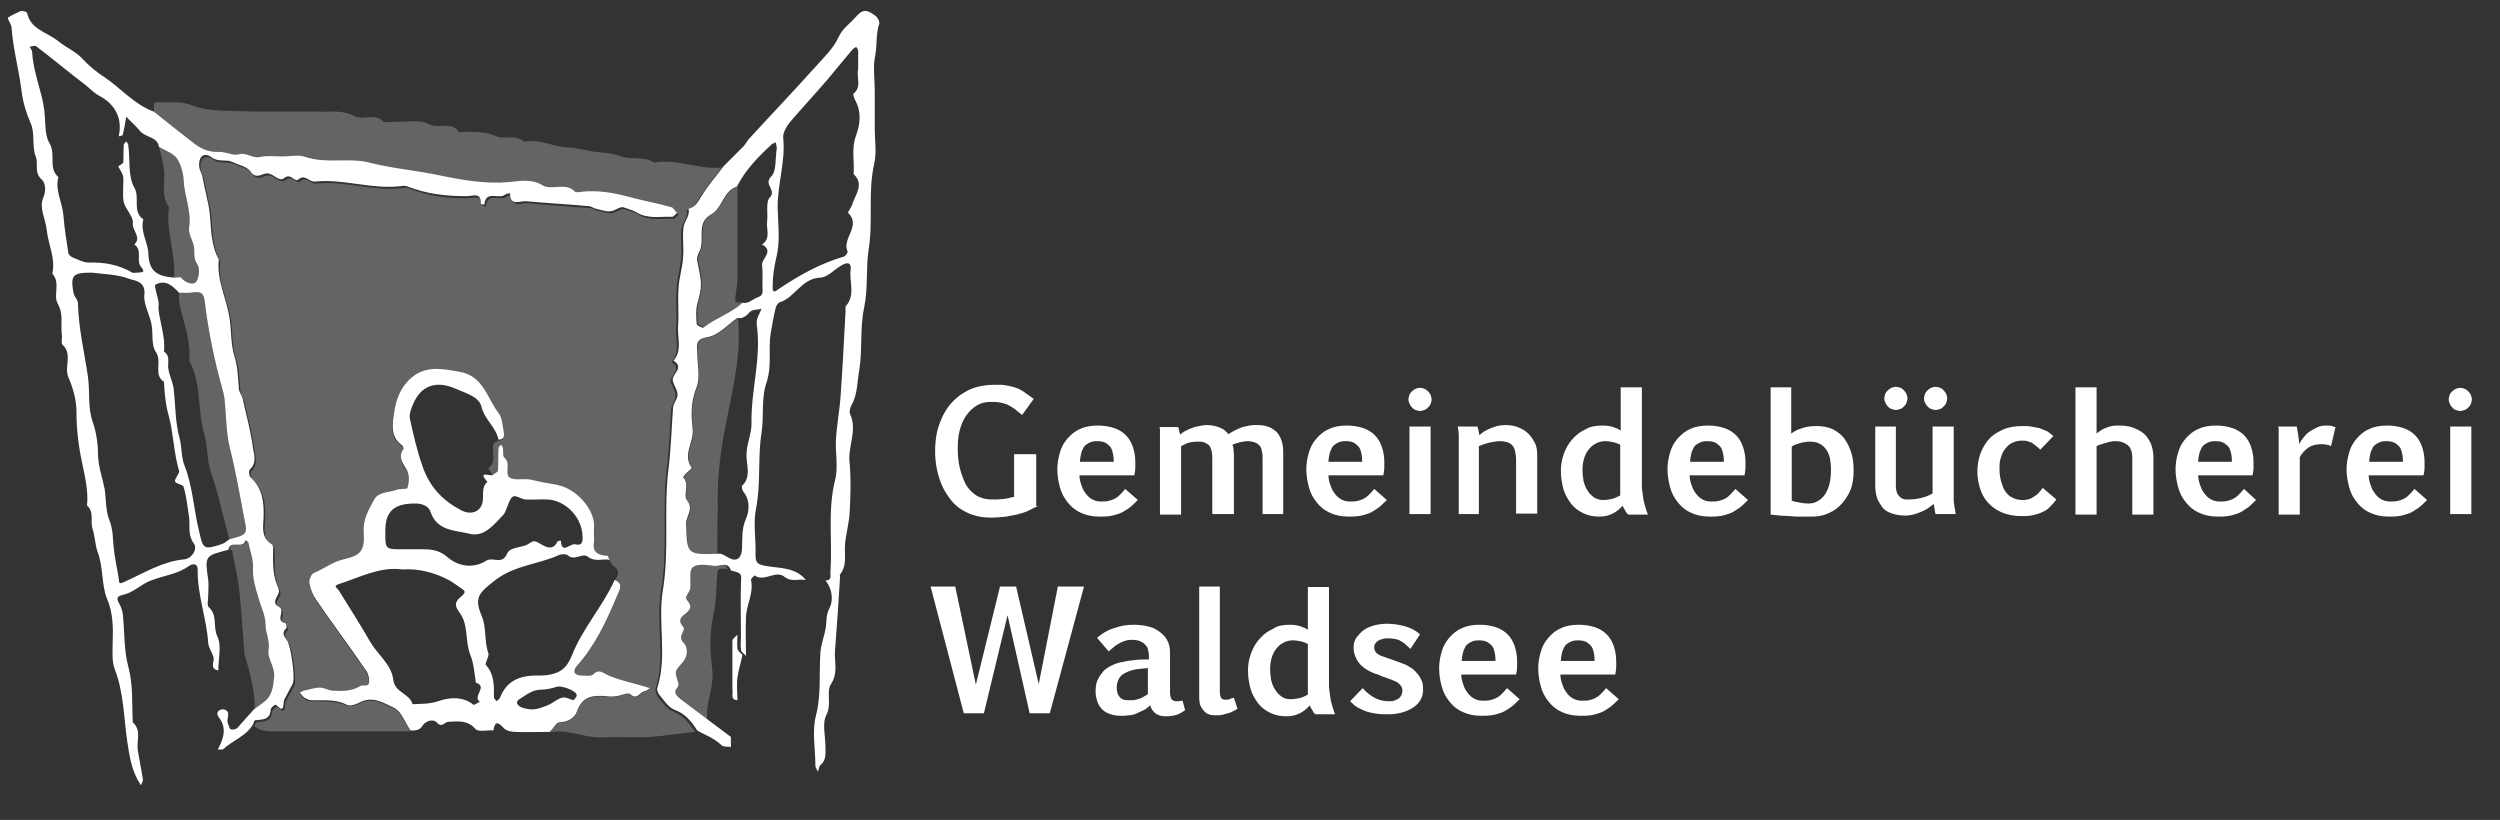 <?xml version="1.0" encoding="UTF-8"?>
<svg width="497px" height="163px" viewBox="0 0 497 163" xmlns="http://www.w3.org/2000/svg" xmlns:xlink="http://www.w3.org/1999/xlink" version="1.1">
 <rect x="0" y="0" width="497" height="163" fill="#333333" stroke="none"/>
 <!-- Generated by Pixelmator Pro 2.1.2 -->
 <path id="Pfad" d="M119.128 146.612 C115.786 146.56 112.675 144.85 109.3 145.6 109.9 144.9 110.6 143.7 111.2 143.7 113 143.8 114.3 142.701 114.7 141.501 115.8 138.501 117.901 138.301 120.501 138.501 121.201 138.601 121.801 138.601 122.501 138.501 123.501 138.401 124.8 137.7 125.3 138.1 126.8 139.4 127.3 137.601 128.2 137.501 128.6 137.401 128.9 137.099 129.2 136.899 128.8 136.799 128.299 136.601 127.899 136.501 125.499 135.801 123 135.4 120.8 134.3 119.6 133.7 119.099 133.2 117.899 134.2 117.399 134.6 116.301 134.399 115.501 134.399 115.101 134.399 114.4 134.199 114.3 133.899 114.2 133.599 114.4 132.9 114.6 132.6 118.3 128.5 120.6 123.501 122.7 118.501 123.2 117.301 124 116.199 122.2 115.399 122.9 114.399 123.399 113.401 121.899 112.501 121.599 112.301 121.4 111.799 121.2 111.399 121.1 111.099 121 110.6 120.8 110.6 119 110.6 117.7 110.1 118.1 107.8 118.3 106.8 118.1 105.8 118.1 104.8 118.3 101.5 114.8 97.201 110.8 96.501 109.1 96.201 107.4 95.901 105.7 95.501 104.3 95.101 102.499 95.7 101.399 95.1 100.199 94.4 101.8 92.3 100.3 91.1 99.9 90.8 100.101 89.9 100.001 89.3 99.901 89 99.7 88.801 99.6 88.501 99.4 88.701 99.1 89 99.1 89.2 99.1 90.7 99.101 92.2 99.001 93.7 99.001 94 98.401 94.201 98.001 94.501 97.701 94.001 97 93.1 97.1 93.1 98.8 91.7 97.7 89.9 98.1 88.3 98.2 88 98.7 87.8 99.1 87.6 100.5 87.6 100.2 86.5 100.1 85.8 99.9 84.6 99.8 83.2 99.1 82.3 96.8 79.3 96.1 74.9 91.3 74.1 87.3 73.5 83.8 72.799 80.7 76.399 79.3 78.099 78.699 80.099 78.399 81.899 77.999 84.099 77.299 86.9 79.899 88.7 80.099 88.9 80.3 89.401 80.2 89.501 78.9 91.301 80.301 92.399 81.001 93.899 81.401 94.799 81.201 96.1 81.001 97.2 80.901 97.5 79.5 97.3 78.8 97.6 77.3 98.1 75.299 98.101 74.399 99.501 73.199 101.501 72.1 103.5 72.3 106.1 72.5 109.7 71.9 110.699 68.3 111.399 66.1 111.899 64.399 113.3 62.399 114.1 61.899 114.3 61.401 115.5 61.501 116.1 61.701 117.3 62.199 118.501 62.899 119.501 66.099 124.201 69.5 128.799 72.7 133.399 73.1 133.999 73.299 134.9 73.399 135.6 73.499 137 72.2 136.2 71.6 136.6 69.8 137.8 67.901 137.601 66.001 137.501 65.201 137.501 64.4 136.899 63.6 136.899 62.5 136.899 61.399 137.301 60.399 137.501 60.099 137.601 59.8 137.799 59.6 137.899 59.9 138.299 60.101 138.699 60.501 138.899 60.901 139.199 61.3 139.399 61.8 139.399 64.2 139.499 66.599 139.2 68.899 140.3 69.599 140.6 70.8 140.2 71.6 139.8 74.1 138.5 76.4 139.999 78.3 140.899 79.8 141.599 80.5 143.799 81.6 145.399 72.8 145.399 64 145.399 55.2 145.399 53.6 145.399 52 145.499 50.6 144.399 50.7 144.099 50.801 143.6 51.001 143.6 52.401 143.4 53.9 143.601 54.1 141.501 54.1 141.101 55 140.401 55.1 140.501 55.8 140.901 56.6 142.3 56.7 140.1 56.7 139.4 57.3 138.701 57.6 138.001 57.9 137.301 58.5 136.699 58.6 135.899 58.9 134.399 58.099 128.8 57.399 127.8 56.799 126.9 56.2 126.3 57.2 125.3 57.3 125.2 57.101 124.3 57.001 124.3 54.901 123.8 57.1 121.8 55.8 121.1 53.8 120 56.2 118.701 55.7 117.501 55.2 116.401 54.8 115.099 54.7 113.899 54.5 112.399 54.7 110.899 54.6 109.399 54.6 109.099 54.5 108.7 54.3 108.6 52.2 107.3 52.6 105.2 52.7 103.3 52.9 100.3 52.5 97.5 50.1 95.3 49.8 95 49.701 93.9 50.001 93.7 51.301 92.4 50.8 90.801 50.6 89.501 50.2 86.301 49.3 83.099 48.6 79.899 48.4 79.199 47.8 78.5 47.8 77.8 47.6 75.6 47.599 73.4 46.899 71.2 46.199 69 46.201 66.5 46.001 64.1 45.501 60 43.2 56.201 43.8 52.001 42.2 49.201 42.301 45.9 42.001 42.8 41.701 40.4 41 38.2 40.6 35.8 40.5 35.1 39.899 34.4 39.899 33.6 39.599 31.6 40.799 30.6 42.399 31.7 43.799 32.7 45.301 32 46.501 32.6 47.801 33.2 49.4 33.501 50.1 34.501 51.4 36.301 52.6 34.599 53.7 34.899 54.8 35.199 55.9 36.6 56.8 35.8 58.1 34.7 58.9 36.7 59.6 36.1 61 34.9 61.699 36.701 62.899 36.501 68.599 35.901 74.201 38.099 80.001 37.399 80.501 37.299 80.999 37.301 81.399 37.501 85.199 39.001 89.1 39.499 93.1 39.399 94.2 39.399 95.999 38.599 95.899 40.899 95.899 40.899 96.3 41 96.6 41.1 96.8 38.1 99.5 40.1 100.7 39.1 101 38.9 101.4 38.9 101.7 38.8 101.7 41.5 103.699 40.299 104.899 40.399 109.099 40.799 113.301 41.099 117.501 41.399 117.901 41.399 118.4 41.799 118.8 41.899 119.7 42.099 120.7 42.399 121.6 42.399 122.5 42.299 123.5 41.3 124.2 41.6 125.1 41.9 126.1 42.2 126.8 42.6 129.1 44 131.599 43.401 133.899 43.501 134.199 43.501 134.499 43 134.899 42.7 134.499 42.3 134.2 41.7 133.8 41.6 130.9 40.9 128 40.301 125.2 39.501 122.2 38.701 119.2 38.201 116.1 38.501 115.6 38.501 114.9 38.701 114.6 38.501 112.7 36.501 110.1 38.4 108.1 37.2 105.9 35.9 103.599 36.4 101.399 36.6 96.799 37 92.199 36.2 87.899 35.3 83.199 34.3 78.3 33.8 73.6 32.7 69.6 31.7 65.201 33 61.001 31.6 59.701 31.1 58.001 31.501 56.501 31.501 55.001 31.501 53.401 31.2 52.001 31.6 50.401 32 49.3 30.6 47.7 31.1 46.5 31.4 45.1 30.5 43.8 30.6 41.7 30.7 40.1 29.9 38.6 28.7 35.6 26.3 33.1 24.2 30.6 22.2 30.7 21.5 30.199 20.2 31.399 20.3 33.599 20.5 35.7 19.999 38.1 20.899 40.9 22.099 44.401 22 47.501 22.1 53.101 22.3 58.799 22.1 64.399 22.2 66.499 22.2 68.501 22 70.501 23.1 72.101 24 74.4 22.4 76.1 24.1 76.5 24.5 77.701 24.2 78.501 24.2 80.801 24.3 83.4 23.7 85.3 24.7 87.3 25.7 89.7 24 91.2 26.2 91.4 26.4 92.2 26.2 92.6 26.2 94.7 26.2 96.7 26.2 98.7 27.1 100.3 27.8 102.6 26.6 104.2 28.2 107.2 27.5 109.9 29.2 112.8 29.3 114.7 29.3 116.499 30 118.399 30.2 120.099 30.4 121.801 30.4 123.501 31.1 125.501 31.8 128.001 31 130.001 32.3 134.601 31.5 139.001 33.8 143.501 33.3 142.001 35.3 140.301 37.299 139.001 39.399 138.301 40.499 137.801 41.5 136.501 41.8 136.901 43.2 135.701 44.199 135.501 45.399 135.201 47.399 135.599 49.399 135.399 51.399 135.199 53.399 134.601 55.401 134.501 57.501 134.301 60.001 134.599 62.501 134.399 65.001 134.199 67.301 135.301 69.901 133.501 72.001 135.901 73.401 132.799 74.8 133.399 76.2 133.799 77 134.3 77.9 134.3 78.8 134.3 79.7 133.499 80.499 133.399 81.399 133.199 85.399 133.001 89.401 132.501 93.501 131.601 101.401 132.799 109.501 131.399 117.501 130.299 123.901 132.4 130.601 130.3 137.001 130.2 137.501 130.599 138.2 130.899 138.7 131.799 139.7 132.6 140.999 133.7 141.399 135.9 142.199 137 143.801 138.2 145.501 135.2 145.801 132.2 146.301 129.2 146.501 126.1 146.701 122.9 146.4 119.8 146.6 119.575 146.613 119.351 146.616 119.128 146.612 Z M140.6 143.2 C138.6 141.7 136.6 140.2 134.6 138.7 133.9 138.1 133.001 137.4 134.001 136.3 134.201 136.1 134.2 135.6 134.1 135.3 133.4 133.2 133.301 133.101 134.901 131.501 136.101 130.201 136.1 128.401 135.2 127.501 133.8 126.101 135.8 125.1 135.1 124.3 133.6 122.5 135.4 122 136.1 121.2 137.1 120.1 136.1 119.6 135.7 118.7 135.5 118.3 136.401 117.4 136.501 116.7 136.701 115.3 136.201 113.201 137.001 112.501 137.801 111.701 139.8 112.1 141.3 112.2 142.4 112.3 144 111.2 144.6 113.1 143.9 113.2 142.7 112.599 142.6 113.899 142.4 116.899 142.4 119.899 141.7 122.899 141 126.199 141.2 129.8 141.6 133.2 142 136.7 140.2 139.8 140.6 143.2 Z M50.6 141.2 C50.8 137.7 49.801 134.301 48.901 131.001 48.801 130.701 48.7 130.4 48.6 130.1 48.3 125.9 48 121.7 47.6 117.6 47.3 114.8 46.6 112 46.1 109.3 46.1 109.3 45.8 109.3 45.6 109.3 45.9 107.2 48.601 109.299 49.001 107.399 49.201 107.599 49.5 107.699 49.6 107.899 50 109.599 50.601 111.299 50.501 112.899 50.401 115.099 51 116.999 51.6 118.899 52.1 120.699 53.001 122.4 53.001 124.2 53.001 125.9 53.9 127.4 53.6 129.1 53.3 131 54.9 132.6 54.7 134.6 54.5 136.7 54.201 138.4 52.501 139.7 51.801 140.2 51.2 140.7 50.6 141.2 Z M140.594 110.251 C136.544 110.284 136.676 109.55 136.501 104.3 136.501 102.7 138.1 101.4 136.7 99.6 135.8 98.5 137.301 96.401 135.901 95.001 135.901 95.001 136.301 94.5 136.501 94.2 136.901 93.8 137.6 93.1 137.6 93.1 135.7 90.5 138.1 87.999 137.8 85.399 137.5 82.799 137.401 80.1 138.501 77.3 139.401 75.1 138.7 72.399 138.7 69.899 138.7 68.399 138.5 67.4 140.8 67.1 142.9 66.8 144.7 64.6 146.7 63.3 147.4 70.1 145.801 76.8 144.501 83.3 143.301 89.2 142.5 94.899 142.7 100.899 142.6 103.899 142.6 107 142.6 110.2 141.838 110.225 141.173 110.246 140.594 110.251 Z M45.6 107.2 C44.3 102.8 43.501 98.2 41.901 93.8 41.101 91.4 41.301 88.499 40.501 85.899 39.201 81.199 40.1 76.1 37.6 71.7 37.9 68.9 37.201 66.3 36.501 63.7 36.001 61.8 35.4 60.1 35.6 58.1 36.6 58.1 37.6 58.2 38.6 58.1 39.9 58 40.5 58.199 40.7 59.899 41.4 65.799 42.6 71.6 44.2 77.3 44.4 77.9 44.5 78.5 44.6 79.1 45 82.4 44.9 85.9 45.7 89.1 46.9 93.8 47.7 98.5 48.6 103.3 49.1 106.2 49.1 106.3 45.6 107.2 Z M139.991 65.013 C139.648 64.983 138.788 64.563 138.7 64.3 138.6 63 138.5 61.699 138.8 60.399 139.7 56.599 139.8 56.6 138.8 51.7 138.7 51.2 139 50.501 139.2 50.001 140.4 47.701 138.4 44.401 141.6 42.501 143.7 41.401 143.8 38.1 146.6 37.2 L146.6 55.399 C146.6 56.599 146.3 57.9 146.2 59.1 L146.2 60.1 147.7 60.1 C145.5 62.2 142.5 63.101 140.1 65.001 140.088 65.007 140.073 65.011 140.053 65.013 140.036 65.014 140.014 65.015 139.991 65.013 Z M38.218 56.304 C38.169 56.305 38.119 56.305 38.069 56.302 37.399 56.264 36.563 55.888 36.001 55.2 35.801 55 35 55.2 34.6 55.2 35 50.5 32.9 46 33.6 41.2 31.9 38.9 32.9 36.2 32.6 33.7 32.4 32.2 32 30.7 31.6 29.2 32.8 29.9 34.4 30.299 35.1 31.399 36 32.599 36.501 34.2 36.501 35.7 36.601 38.9 38.2 41.9 37.6 45.2 37.4 46.3 38.201 47.6 38.501 48.8 38.801 50 38.2 51.201 39.2 52.501 39.8 53.301 39.601 55.201 39.001 56.001 38.837 56.198 38.555 56.297 38.218 56.304 Z" fill="#646464" fill-opacity="1" stroke="none"/>
 <path id="Pfad-1" d="M28.001 156.1 C27.801 155.8 27.599 155.4 27.399 155.1 26.099 152.7 25.7 150.101 25.3 147.401 24.6 142.601 24.6 137.6 22.8 133 22.2 131.4 22.399 129.4 22.399 127.7 22.499 124.8 22.5 121.9 21.3 119.1 20.1 116.1 20.599 112.8 19.399 109.7 18.899 108.3 18.899 106.7 18.399 105.1 17.899 103.7 18.8 101.8 17.3 100.5 17.6 97.6 16.9 94.801 16.3 91.901 15.6 88.601 15.2 85.299 15.2 81.799 15.2 79.499 14.501 77.1 13.601 75 12.701 72.9 14.499 70.4 12.399 68.5 12.099 68.2 12.4 67.2 12.3 66.6 12 64.6 12.701 62.601 11.501 60.401 10.501 58.801 12.099 56.201 10.399 54.401 11.099 51.401 9.6 48.699 9.3 45.799 9.1 43.599 7.701 41.299 8.601 39.299 9.301 37.699 8.9 36.2 8.3 35.7 6.7 34.3 7.701 32.6 7.101 31.1 6.301 29.1 7.001 26.5 6.101 24.5 5.201 22.4 4.6 20.5 4.3 18.2 3.8 14 2.6 9.8 2.3 5.5 2.3 4.8 1.401 3.8 1.601 3.5 2.301 3 3.301 2.6 4.101 2.2 4.401 2.1 5.299 2.3 5.399 2.6 6.099 5.9 9.401 6.4 11.601 8.2 13.201 9.5 15.201 10.299 16.501 11.799 17.801 13.199 19.3 14.399 20.7 15.299 24 17.499 26.701 20.8 30.601 22.2 33.101 24.2 35.7 26.299 38.3 28.299 39.8 29.499 41.401 30.3 43.501 30.2 44.801 30.1 46.299 31 47.399 30.7 48.999 30.2 50.2 31.6 51.7 31.2 53.1 30.9 54.7 31.1 56.2 31.1 57.7 31.1 59.3 30.7 60.7 31.2 64.9 32.6 69.3 31.299 73.3 32.299 78 33.499 82.901 33.901 87.601 34.901 91.901 35.801 96.501 36.6 101.101 36.2 103.301 36 105.6 35.499 107.8 36.799 109.7 37.999 112.4 36.1 114.3 38.1 114.5 38.3 115.3 38.2 115.8 38.1 118.9 37.8 121.899 38.3 124.899 39.1 127.799 39.9 130.701 40.4 133.501 41.2 133.901 41.3 134.201 41.999 134.601 42.299 134.301 42.599 133.901 43.1 133.601 43.1 131.201 43 128.801 43.6 126.501 42.2 125.801 41.8 124.799 41.5 123.899 41.2 123.199 41 122.2 42 121.3 42 120.4 42.1 119.401 41.7 118.501 41.5 118.101 41.4 117.6 41.1 117.2 41 113 40.6 108.801 40.4 104.601 40 103.401 39.9 101.399 41.101 101.399 38.401 100.999 38.501 100.599 38.5 100.399 38.7 99.199 39.7 96.5 37.7 96.3 40.7 96.1 40.6 95.601 40.6 95.601 40.5 95.701 38.1 93.9 39 92.8 39 88.8 39 84.901 38.6 81.101 37.1 80.701 36.9 80.1 36.9 79.7 37 73.9 37.7 68.301 35.5 62.601 36.1 61.401 36.2 60.6 34.5 59.3 35.7 58.6 36.3 57.801 34.301 56.501 35.401 55.601 36.201 54.499 34.7 53.399 34.5 52.299 34.2 51.1 35.9 49.8 34.1 49.1 33.1 47.4 32.8 46.2 32.2 44.9 31.6 43.501 32.299 42.101 31.299 40.501 30.099 39.401 31.2 39.601 33.2 39.701 33.9 40.2 34.601 40.3 35.401 40.7 37.701 41.4 40.001 41.7 42.401 42 45.501 41.901 48.7 43.501 51.6 43.001 55.8 45.2 59.6 45.7 63.7 46 66 45.901 68.599 46.601 70.799 47.301 72.999 47.301 75.201 47.501 77.401 47.601 78.101 48.2 78.8 48.3 79.5 49 82.7 49.9 85.9 50.3 89.1 50.5 90.4 51.1 91.999 49.7 93.299 49.4 93.599 49.5 94.601 49.8 94.901 52.2 97.101 52.499 99.801 52.399 102.901 52.299 104.801 51.901 106.9 54.001 108.2 54.201 108.3 54.3 108.7 54.3 109 54.3 110.5 54.199 112 54.399 113.5 54.499 114.7 54.899 115.9 55.399 117.1 55.899 118.3 53.501 119.6 55.501 120.7 56.801 121.4 54.6 123.401 56.7 123.901 56.9 123.901 57.099 124.801 56.899 124.901 55.899 125.901 56.501 126.501 57.101 127.401 57.801 128.401 58.6 134.1 58.3 135.5 58.2 136.2 57.6 136.9 57.3 137.6 57 138.3 56.399 139 56.399 139.7 56.299 141.9 55.5 140.5 54.8 140.1 54.7 140 53.8 140.7 53.8 141.1 53.7 143.2 52.1 143 50.7 143.2 50.5 143.2 50.5 143.7 50.3 144 48.9 146.4 46.2 147.2 44.3 149 44 149 43.6 149 43.3 149 44.4 146.9 45.201 144.8 43.501 142.6 43.001 142 43.1 141.1 44.3 141 46.2 141.3 44.9 142.799 45.3 143.799 45.5 144.199 45.599 144.9 45.899 145 46.199 145.1 46.9 145 47.2 144.7 48.3 143.5 49.299 142.3 50.399 141.1 50.999 140.6 51.7 140.2 52.3 139.7 54.1 138.4 54.301 136.7 54.501 134.6 54.701 132.5 53.099 131 53.399 129.1 53.699 127.4 52.8 125.9 52.8 124.2 52.8 122.4 51.899 120.701 51.399 118.901 50.799 116.901 50.2 115.001 50.3 112.901 50.4 111.201 49.699 109.501 49.399 107.901 49.399 107.701 49 107.501 48.8 107.401 48.4 109.301 45.699 107.199 45.399 109.299 40.699 110.499 40.699 110.499 41.399 115.299 41.499 116.299 41.399 117.299 41.399 118.299 41.399 119.099 41.101 120.4 41.501 120.7 43.301 122.3 42.3 124.6 43.2 126.5 44.1 128.3 43.399 130.999 43.399 133.299 41.499 132.899 42.799 131.4 42.399 130.5 42.099 129.6 41.499 128.801 41.399 127.901 41.099 123.001 39.2 118.2 39.3 113.2 39.3 112 38.301 112 37.601 112.5 35.401 114.1 32.7 114.399 30.3 115.299 28.4 115.899 26.901 117.5 25.001 118.1 23.601 118.5 22.8 118.5 23.8 120.2 24.1 120.7 24.299 121.4 24.399 122 24.799 125.5 24.601 129.2 25.501 132.5 26.501 136.2 26.199 139.9 26.399 143.6 28.199 145.2 27.099 147.3 27.399 149.2 27.699 151.1 28.099 152.899 28.399 154.799 28.499 155.199 28.201 155.7 28.001 156.1 Z M162.601 153.401 C162.401 153.001 162.101 152.6 162.101 152.2 162.101 148.9 161.4 145.399 162.2 142.299 163.3 138.099 162.801 133.9 163.101 129.7 163.201 128.2 163.801 126.7 164.101 125.1 164.401 123.7 164.099 122.401 164.899 120.901 165.699 119.401 165.501 117.101 164.101 115.401 165.501 115.401 165.001 114.3 165.101 113.6 165.501 107.6 164.501 101.5 166.001 95.5 166.701 92.8 166 89.9 166.2 87 166.4 84.3 166.901 81.601 167.101 78.901 167.501 73.201 167.801 67.499 168.101 61.799 168.101 61.499 168 60.999 168.2 60.799 170.1 58.599 168.801 56 169.101 53.7 169.301 52.3 168.599 52 167.399 52.7 165.899 53.5 164.501 55.2 163.001 55.2 159.301 55.4 158.001 59.2 155.001 60.1 154.701 60.2 154.3 60.8 154.2 61.2 153.8 62.9 153.5 64.599 153.2 66.299 152.7 69.499 153.499 72.6 152.399 76 151.299 79.1 151.899 82.6 151.399 86 150.599 90.9 151.3 96 150.3 101.1 149.7 104 150.3 107.1 150.2 110.1 150.2 111.6 150.3 112.2 152.2 112.5 154.9 113 158.1 112.699 160.2 115.299 158.8 114.999 157.401 115.8 156.001 114.7 154.201 113.2 152.001 115.801 150.001 114.401 150.001 114.401 149.2 115.099 149.3 115.299 149.9 117.999 148.3 120.301 148.3 122.901 148.2 125.401 148.3 127.901 148.3 130.401 148 130.001 147.4 129.7 147.3 129.2 147.2 128.3 147.3 127.301 147.3 126.401 147.3 123.001 147.2 119.6 147.3 116.2 147.4 114 147.6 114.001 145.3 113.401 144.7 111.501 143.101 112.6 142.001 112.5 140.601 112.3 138.6 111.999 137.7 112.799 136.9 113.499 137.4 115.6 137.2 117 137.1 117.7 136.199 118.6 136.399 119 136.799 119.8 137.8 120.4 136.8 121.5 136.1 122.3 134.3 122.9 135.8 124.6 136.5 125.4 134.499 126.399 135.899 127.799 136.799 128.699 136.801 130.499 135.601 131.799 134.101 133.399 134.1 133.5 134.8 135.6 134.9 135.9 134.9 136.4 134.7 136.6 133.7 137.7 134.6 138.4 135.3 139 L141.3 143.5 C142.6 144.5 144 145.5 145.3 146.5 L145.3 148.5 C144.7 148.4 143.801 148.5 143.501 148.2 141.701 146.5 140.001 146.1 138.601 145.2 137.501 143.5 136.301 141.9 134.101 141.1 133.001 140.7 132.1 139.401 131.3 138.401 130.9 138.001 130.5 137.2 130.7 136.7 132.7 130.3 130.7 123.6 131.8 117.2 133.1 109.2 131.899 101.1 132.899 93.2 133.399 89.2 133.5 85.2 133.8 81.1 133.8 80.2 134.7 79.4 134.7 78.5 134.7 77.6 134.1 76.801 133.8 75.901 133.2 74.501 136.299 73.2 133.899 71.7 135.699 69.6 134.6 67 134.8 64.7 135 62.2 134.699 59.7 134.899 57.2 134.999 55.2 135.7 53.2 135.8 51.1 136 49.1 135.599 47.1 135.899 45.1 136.099 43.9 137.199 42.9 136.899 41.5 138.199 41.2 138.699 40.2 139.399 39.1 140.699 36.9 142.399 35 143.899 33 145.199 31.7 146.599 30.3 147.899 29 148.299 28.5 148.601 27.9 149.001 27.5 153.301 22.8 157.701 18.201 162.001 13.401 163.701 11.501 165.7 9.601 166.7 7.401 167.5 5.601 169.001 4.701 170.101 3.401 171.501 1.801 172.301 1.8 174.101 3.2 174.501 3.5 174.9 4.3 174.8 4.7 174.1 6.7 174.401 8.9 174.001 11 173.501 13.2 173.899 15.6 173.899 18 L173.899 25.5 C173.899 27.8 174.3 30.3 173.8 32.5 172.5 38.2 173.6 44 172.7 49.5 172.1 53.4 172.6 57.3 171.8 61.1 170.9 65.3 171.5 69.6 170.8 73.7 170.4 75.9 170.5 78.4 169.3 80.5 169 81 168.801 81.899 169.001 82.299 170.501 85.599 168.499 88.7 168.899 92 169.199 95.3 169.099 98.7 168.899 102 168.799 104 168.201 106 168.001 108.1 167.801 110.1 168.501 112.3 167.001 114.2 166.901 114.3 167.001 114.5 167.001 114.7 166.701 119.6 166.401 124.399 166.001 129.299 165.801 131.499 166.7 133.7 165.2 136 164.2 137.6 165.4 139.9 164.3 142.1 163.4 143.8 164.101 146.3 164.101 148.5 164.101 149.8 164.301 151.1 163.101 152.1 162.801 152.4 162.801 152.901 162.601 153.401 Z M104.987 145.543 C104.125 145.546 103.262 145.538 102.399 145.5 101.699 145.5 100.7 145.299 100.2 144.799 99.1 143.599 98.401 143.2 98.101 145.2 96.901 145.1 95.101 145.601 94.501 144.901 92.901 143.101 91.001 143.4 89.101 143.5 88.401 143.5 87.9 144.8 86.8 143.6 86.2 142.9 84.599 143.201 83.899 144.401 83.499 145.101 82.601 145.3 81.601 145.2 80.501 143.6 79.8 141.4 78.3 140.7 76.4 139.8 74.101 138.3 71.601 139.6 70.801 140 69.599 140.5 68.899 140.1 66.599 138.9 64.2 139.3 61.8 139.2 61.4 139.2 60.901 138.9 60.501 138.7 60.101 138.4 59.901 138 59.601 137.7 59.901 137.6 60.099 137.399 60.399 137.299 61.499 137.099 62.501 136.7 63.601 136.7 64.401 136.7 65.201 137.199 66.001 137.299 67.901 137.399 69.801 137.501 71.601 136.401 72.201 136.001 73.399 136.801 73.399 135.401 73.399 134.701 73.2 133.8 72.7 133.2 69.5 128.5 66.099 123.999 62.899 119.299 62.199 118.299 61.701 117.101 61.501 115.901 61.401 115.301 61.899 114.101 62.399 113.901 64.399 113.101 66.1 111.7 68.3 111.2 71.8 110.4 72.5 109.501 72.3 105.901 72.1 103.301 73.299 101.299 74.399 99.299 75.199 97.799 77.3 97.901 78.8 97.401 79.5 97.101 81.001 97.3 81.001 97 81.301 96 81.401 94.6 81.001 93.7 80.401 92.3 78.9 91.099 80.2 89.299 80.3 89.199 80.099 88.6 79.899 88.5 77.399 86.7 78.099 83.9 78.399 81.7 78.699 79.9 79.3 77.9 80.7 76.2 83.8 72.5 87.4 73.201 91.3 73.901 96.1 74.701 96.801 79.1 99.101 82.1 99.801 83 99.901 84.4 100.101 85.6 100.201 86.3 100.501 87.401 99.101 87.401 98.601 84.901 96.3 83.399 95.7 80.799 95.2 78.799 92.399 78.1 90.399 77.2 86.599 75.6 83.601 76.701 82.101 80.401 81.701 81.301 81.301 82.399 81.501 83.299 82.201 86.499 82.901 89.6 84.001 92.7 85.401 96.8 88.001 99.501 91.601 101.401 93.801 102.601 95.901 101.599 96.001 99.299 96.101 97.999 95.799 96.699 96.899 95.799 94.799 93.399 97.501 94.801 98.001 94.401 98.301 94.101 98.901 93.9 99.001 93.6 99.101 92.1 99.001 90.6 99.101 89.1 99.101 88.9 99.401 88.601 99.601 88.401 99.801 88.701 100.001 88.9 100.001 89.2 100.101 89.8 99.9 90.7 100.3 91 101.7 92.2 100.199 94.3 101.399 95 102.599 95.6 104.3 95.001 105.7 95.401 107.4 95.801 109.1 96.101 110.8 96.401 114.8 97.201 118.301 101.5 118.101 104.7 118.001 105.7 118.201 106.7 118.101 107.7 117.701 109.9 119 110.4 120.8 110.5 120.9 110.5 121 110.999 121.2 111.299 119.8 110.999 118.399 111.8 116.899 110.7 115.799 109.8 114.199 111.601 112.899 110.401 112.499 110.101 111.501 110.101 111.001 110.401 106.901 112.201 102.301 112.399 98.501 115.299 95.301 117.799 94.2 118.699 95.7 122.299 96.8 124.799 96.201 127.401 97.101 129.901 97.301 130.501 96.301 131.9 96.601 132.2 98.301 134.1 98.2 136.3 98.2 138.6 98.2 138.9 98.5 139.101 98.7 139.401 98.9 139.201 99.299 139 99.399 138.7 100.899 134.9 103.901 134.199 107.501 134.299 108.801 134.299 110.401 133.999 111.501 133.299 112.501 132.699 113.2 131.499 113.7 130.299 115.8 124.899 119.8 120.599 122.2 115.299 124 116.099 123.2 117.201 122.7 118.401 120.6 123.401 118.301 128.4 114.601 132.5 114.301 132.8 114.1 133.499 114.3 133.799 114.4 134.099 115.101 134.299 115.501 134.299 116.301 134.299 117.399 134.5 117.899 134.1 118.999 133 119.6 133.6 120.8 134.2 123 135.2 125.499 135.701 127.899 136.401 128.299 136.501 128.8 136.699 129.2 136.799 128.9 136.999 128.6 137.301 128.2 137.401 127.2 137.501 126.7 139.3 125.3 138 124.8 137.6 123.501 138.301 122.501 138.401 121.801 138.501 121.201 138.501 120.501 138.401 118.001 138.201 115.8 138.301 114.7 141.401 114.3 142.601 113 143.6 111.2 143.6 110.6 143.6 110 144.8 109.3 145.5 107.862 145.5 106.425 145.538 104.987 145.543 Z M105.653 141.024 C105.755 141.027 105.857 141.027 105.958 141.024 106.073 141.02 106.187 141.013 106.3 141 107.2 140.9 108.099 140.5 108.899 140.2 109.899 139.8 110.7 139 111.7 138.7 112.4 138.5 113.201 139 114.001 139.2 114.101 139.2 114.401 138.7 114.601 138.5 114.601 138.3 114.701 138.1 114.601 138 114.201 137.2 111.7 136.3 110.8 136.5 109.8 136.8 108.701 137.1 107.601 137.1 105.901 137.1 104.699 138.101 103.399 138.901 102.199 139.601 103.001 140.3 103.601 140.6 104.213 140.83 104.941 141.001 105.653 141.024 Z M94.144 140.112 C94.387 140.138 95.024 139.688 95.399 139.5 93.799 138.5 97.101 136.5 94.601 135.7 94.301 133.8 94.201 131.9 93.501 130.2 92.401 127.4 93.2 124.1 91.3 121.7 90.1 120.1 90.7 119.4 91.8 118.5 92.3 118 92.699 117.6 91.899 117.1 90.999 116.5 90.1 115.799 89.2 115.299 86.3 113.799 83.299 113 79.899 113.2 75.499 112.6 71.499 114.8 67.399 116.1 66.199 116.5 66.9 116.799 67.3 117.299 69.4 120.699 71.601 124.1 73.601 127.6 75.101 130.2 77.8 132 78.2 135.2 78.5 137.7 81.501 137.9 82.001 140 83.701 139.9 85.301 140.001 87.101 139.401 89.101 138.701 91.901 138.3 94.101 140.1 94.113 140.106 94.127 140.11 94.144 140.112 Z M146.601 139.2 C145.101 139.1 145.801 138 145.601 137.2 145.601 133.9 145.601 130.701 145.601 127.401 145.601 127.001 146.201 126.6 146.601 126.2 146.601 127.1 146.501 128.1 146.601 129 146.701 129.4 147.201 129.8 147.601 130.2 147.301 131.7 146.801 133.2 146.601 134.7 146.401 136.2 146.601 137.7 146.601 139.2 Z M23.944 115.938 C24.122 115.938 24.412 115.825 24.899 115.6 28.699 113.9 32.301 111.6 36.601 111.2 38.101 111.1 39.401 109.1 38.501 108 37.301 106.3 37.801 104.601 37.601 102.901 37.301 100.901 37.101 98.799 36.501 96.799 36.401 96.299 34.9 96.2 34.8 95.7 34.7 95.1 35.701 94.2 35.601 93.6 34.501 89.9 34.501 86.1 33.501 82.5 32.901 80.3 32.701 78.101 32.601 75.901 30.401 74.501 32.301 71.9 31.001 70 30.001 68.6 30.501 66.301 30.101 64.401 29.701 62.401 28.5 60.4 28.7 58.6 29 56 26.899 55.8 25.899 55.5 23.299 54.5 20.5 54.5 18.3 54.2 14.4 54.2 14.001 54.7 14.601 58.2 14.701 58.9 15.501 59.599 15.501 60.299 15.601 65.299 16.801 70.1 17.501 75 17.901 78 17.401 81.1 18.501 84.1 19.201 86.1 19.501 88.5 19.501 90.7 19.601 93 20.4 95.1 20.8 97.2 21.1 99.2 21 101.499 21.7 103.299 22.5 105.199 22.401 107.001 22.601 108.901 22.801 110.901 23.301 113 23.601 115 23.663 115.625 23.647 115.938 23.944 115.938 Z M93.399 112.463 C94.486 112.453 95.585 112.15 96.601 111.5 98.001 110.6 99.8 112.4 100.8 110.1 101.4 108.6 103.801 109 105.101 108.1 106.101 107.4 106.399 107.5 107.399 108.1 108.399 108.7 109.9 109.6 110.8 107.7 110.9 107.5 111.201 107.5 111.501 107.5 111.701 110.3 113.3 108 114.3 108.2 115.8 108.6 115.9 107.6 115.8 106.5 115.7 102.9 112.499 99.499 108.899 99.299 107.399 99.199 105.899 99.399 104.399 99.299 103.599 99.199 102.501 98.4 102.001 98.7 101.301 99.1 101.1 100.3 100.7 101.1 100.5 101.5 100.401 101.999 100.101 102.299 98.201 104.299 96.2 106.9 93.3 106.1 90.5 105.4 86.901 105.599 85.601 101.799 85.301 100.799 84.299 100.2 82.899 100.1 78.299 100 76.501 101.601 76.601 105.901 76.601 109.201 76.601 109.2 80.101 109.2 L84.101 109.2 C85.901 109.2 87.401 109.399 89.001 110.799 90.248 111.868 91.811 112.479 93.399 112.463 Z M146.052 111.252 C146.9 111.243 147.426 110.475 147.501 109.2 147.601 107.1 147.4 105.2 148.3 103.1 148.9 101.8 149.199 99.601 147.899 97.901 147.599 97.601 147.401 96.8 147.501 96.6 149.401 94.8 148.399 92.5 148.399 90.5 148.399 88.2 149.499 86.1 149.399 84 149.299 77.6 151.301 71.4 150.501 65 150.401 64.5 150.401 64 150.501 63.5 150.701 62.8 151.099 62.101 151.399 61.401 150.599 61.601 149.601 61.5 149.101 62 148.301 62.9 147.601 63.4 146.601 63.2 144.701 64.5 142.8 66.7 140.7 67 138.4 67.4 138.501 68.299 138.601 69.799 138.601 72.299 139.299 75.1 138.399 77.2 137.299 80 137.4 82.699 137.7 85.299 138 87.899 135.601 90.4 137.501 93 137.601 93.1 136.799 93.7 136.399 94.1 136.199 94.3 135.8 94.801 135.8 94.901 137.2 96.301 135.701 98.4 136.601 99.5 138.001 101.3 136.299 102.7 136.399 104.2 136.599 110.1 136.501 110.3 142.501 110.1 143.601 109.9 144.201 110.6 145.101 111 145.451 111.175 145.769 111.255 146.052 111.252 Z M41.337 108.825 C41.906 108.848 42.729 108.612 44.001 108.2 44.601 108 45.101 107.6 45.601 107.2 49.101 106.3 49.201 106.199 48.601 103.299 47.701 98.599 46.9 93.8 45.7 89.1 44.9 85.9 45.001 82.4 44.601 79.1 44.501 78.5 44.4 77.899 44.2 77.299 42.6 71.599 41.4 65.801 40.7 59.901 40.5 58.201 39.901 58 38.601 58.1 37.501 58.3 36.501 58.2 35.601 58.2 34.301 56.8 32.899 55.5 30.899 56.6 30.599 56.8 31.301 58.801 31.501 59.901 31.601 60.401 31.501 60.901 31.501 61.401 31.801 64.201 32.901 67.001 32.601 69.901 34.001 70.801 33.201 72.3 33.501 73.5 33.701 74.7 34.301 75.9 34.501 77.1 34.901 80.4 34.8 83.9 35.7 87.1 36.2 89 36 91 36.7 92.6 38.3 96.7 38.501 101.099 39.501 105.299 40.092 107.793 40.251 108.78 41.337 108.825 Z M139.782 65.139 C139.834 65.137 139.874 65.125 139.899 65.1 142.299 63.2 145.301 62.3 147.601 60.2 148.701 60.4 149.4 59.699 150.2 59.299 151 58.899 151.601 58.899 151.601 57.799 151.501 56.099 151.701 54.499 151.501 52.799 151.301 51.399 154.001 50 151.501 48.6 153.301 47.4 152.301 45.6 152.501 44 152.701 42.4 152.201 40.199 153.001 39.299 154.501 37.799 151.7 36.7 153.3 35.1 154.4 34.1 154.099 31.5 154.399 29.7 154.499 29.3 154.3 28.799 154.2 28.299 153.8 28.499 153.4 28.601 153.2 28.901 150.6 31.301 148.101 33.9 146.501 37.1 143.701 38 143.699 41.3 141.399 42.6 138.199 44.4 140.301 47.7 139.001 50.1 138.701 50.6 138.501 51.299 138.601 51.799 139.601 56.699 139.601 56.7 138.601 60.5 138.301 61.7 138.401 63.101 138.501 64.401 138.501 64.663 139.419 65.154 139.782 65.139 Z M153.925 57.936 C154.072 57.944 154.288 57.85 154.601 57.6 158.701 54.8 163 52.4 167.8 51 168.1 50.9 168.601 50.2 168.501 50 167.301 47.4 171.301 44.899 168.601 42.299 168.501 42.199 169.199 41.3 169.399 40.7 169.999 38.7 171.9 36.7 169.7 34.6 169.9 32 169.2 29.501 170.2 26.901 171 24.701 171.301 22.201 170.001 19.901 169.801 19.501 169.5 18.7 169.7 18.6 171.4 17.2 170.201 15.299 170.601 13.799 170.601 12.399 170.601 11.2 170.601 10.1 170.601 9.8 170.3 9.499 170.2 9.299 170 9.499 169.701 9.599 169.501 9.799 167.801 11.799 166.201 13.8 164.601 15.7 162.201 18.5 159.6 21.3 157.2 24.1 156.4 25 155.6 26.401 155.7 27.401 156.2 32.201 154.501 36.7 154.601 41.5 154.701 44.7 155.099 47.901 154.399 50.901 153.899 53.001 153.601 54.9 153.601 57 153.601 57.413 153.6 57.919 153.925 57.936 Z M38.132 56.348 C38.177 56.349 38.221 56.348 38.265 56.346 38.581 56.33 38.845 56.219 39.001 56 39.601 55.2 39.8 53.3 39.2 52.5 38.3 51.2 38.801 49.999 38.501 48.799 38.201 47.599 37.401 46.4 37.601 45.2 38.101 41.9 36.601 38.9 36.501 35.7 36.401 34.2 35.901 32.501 35.101 31.401 34.301 30.401 32.801 29.9 31.601 29.2 31.301 27.1 28.9 27.4 27.8 26 27 25 26.001 24.2 25.101 23.2 24.901 24.4 24.699 25.599 24.399 26.799 24.399 26.999 23.901 27 23.601 27.1 24.401 23.6 22.901 20.8 20.001 19.2 18.801 18.6 18.001 17.701 17.001 16.901 13.701 14.401 10.5 11.7 7.2 9.2 6.9 9 6.299 9.199 5.899 9.299 6.099 9.699 6.399 10.001 6.399 10.401 6.599 14.401 8.3 18.001 8.8 21.901 9.1 24.101 8.8 26.701 9.8 28.401 11.2 30.601 9.501 33.4 11.601 35.2 10.901 37.9 12.401 40.199 12.601 42.799 12.801 45.299 13.201 47.801 13.601 50.401 13.701 50.701 14.201 51.1 14.501 51.2 15.501 51.6 16.601 52.2 17.601 52.2 20.701 52.1 23.6 52.6 26.3 54.2 26.5 54.3 27 54.2 27.3 54.2 28.1 54.1 29.101 54.3 28.001 53 27.001 51.8 28.4 49.7 26.7 48.6 28.2 47.2 26.299 45.901 26.399 44.401 26.599 43.101 25.001 41.7 24.601 40.2 24.301 38.6 24.601 36.9 24.501 35.2 24.401 34.5 23.901 33.8 23.501 33.1 23.801 32.8 24.401 32.599 24.501 32.299 24.601 31.099 24.501 29.999 24.601 28.799 24.601 28.599 24.901 28.3 25.101 28.1 25.301 28.4 25.501 28.601 25.501 28.901 25.901 31.701 25.4 34.999 26.7 37.299 27.9 39.399 26.201 42 28.501 43.6 27.801 46.1 29.501 48.2 29.501 50.6 29.701 53.8 31.001 54.9 34.601 55.2 35.101 55.2 35.901 55 36.001 55.2 36.581 55.909 37.452 56.328 38.132 56.348 Z M231.699 142.4 C230.899 142.4 230.199 142.2 229.699 141.8 229.199 141.4 228.799 140.901 228.699 140.201 228.199 140.601 227.801 141.001 227.301 141.201 226.801 141.401 226.301 141.7 225.801 141.9 225.301 142.1 224.801 142.201 224.301 142.201 223.801 142.301 223.3 142.3 222.9 142.3 222.1 142.3 221.401 142.2 220.801 142 220.201 141.8 219.599 141.499 219.199 141.099 218.799 140.699 218.399 140.199 218.199 139.599 217.999 138.999 217.801 138.3 217.801 137.5 217.801 136.6 217.899 135.801 218.199 135.201 218.499 134.501 218.901 134 219.301 133.5 219.701 133 220.4 132.6 221 132.3 221.6 132 222.399 131.699 223.199 131.599 223.999 131.399 224.799 131.301 225.699 131.201 226.599 131.101 227.5 131.099 228.4 131.099 L228.4 130.5 C228.4 129.9 228.299 129.4 228.199 129 228.099 128.6 227.8 128.3 227.5 128 227.2 127.7 226.9 127.6 226.5 127.4 226.1 127.3 225.699 127.201 225.199 127.201 224.799 127.201 224.4 127.2 224 127.3 223.6 127.4 223.3 127.501 222.9 127.701 222.5 127.901 222.099 128.1 221.699 128.4 221.299 128.7 220.9 129.1 220.4 129.5 L218.1 126.8 C219 126 220.1 125.3 221.4 124.9 222.7 124.4 224 124.201 225.4 124.201 226.3 124.201 227.2 124.3 228.1 124.5 229 124.7 229.7 125 230.4 125.5 231.1 126 231.6 126.501 232 127.201 232.4 127.901 232.6 128.701 232.6 129.701 L232.6 137.5 C232.6 137.9 232.599 138.2 232.699 138.4 232.699 138.7 232.8 138.9 232.9 139 233 139.1 233.101 139.2 233.301 139.3 233.501 139.4 233.7 139.4 233.9 139.4 L234.4 139.4 C234.4 139.4 234.9 139.3 235.1 139.3 L235.6 141.201 C235.3 141.401 235.101 141.501 234.801 141.701 234.501 141.901 234.2 141.999 233.9 142.099 233.6 142.199 233.3 142.3 232.9 142.3 232.5 142.4 232.099 142.4 231.699 142.4 Z M255.801 142.4 C254.601 142.4 253.5 142.201 252.5 141.701 251.5 141.201 250.7 140.6 250.1 139.8 249.5 139 248.9 138 248.6 136.9 248.3 135.8 248.1 134.6 248.1 133.3 248.1 132.1 248.299 131 248.699 129.9 249.099 128.8 249.6 127.9 250.4 127 251.2 126.1 252 125.5 253.1 125 253.9 124.4 255.1 124.201 256.4 124.201 257.2 124.201 257.9 124.3 258.5 124.5 259.1 124.7 259.6 124.901 260 125.201 L260 116.701 264.199 116.701 264.199 136 C264.199 136.5 264.201 136.9 264.301 137.4 264.401 137.9 264.4 138.4 264.5 138.9 264.6 139.4 264.7 139.9 264.9 140.5 265.1 141.1 265.2 141.5 265.4 142 L261.5 142 C261.4 141.9 261.299 141.801 261.199 141.701 261.099 141.601 261 141.401 260.9 141.201 260.8 141.001 260.7 140.901 260.6 140.701 260.5 140.501 260.4 140.401 260.4 140.201 259.8 140.901 259.2 141.4 258.4 141.8 257.6 142.2 256.801 142.4 255.801 142.4 Z M294.5 142.3 C293 142.3 291.699 142 290.699 141.5 289.599 141 288.8 140.3 288.1 139.4 287.4 138.5 286.9 137.6 286.6 136.4 286.3 135.3 286.1 134.1 286.1 132.9 286.1 131.7 286.3 130.599 286.6 129.599 286.9 128.499 287.4 127.6 288.1 126.8 288.8 126 289.6 125.3 290.6 124.9 291.6 124.4 292.799 124.201 294.199 124.201 295.399 124.201 296.5 124.401 297.4 124.701 298.3 125.001 299.099 125.499 299.699 126.099 300.299 126.699 300.8 127.5 301.1 128.4 301.4 129.3 301.6 130.3 301.6 131.4 L301.6 132.701 C301.6 133.101 301.5 133.599 301.4 134.099 L290.5 134.099 C290.5 134.599 290.601 135.2 290.801 135.8 291.001 136.4 291.2 137 291.6 137.5 291.9 138 292.4 138.5 292.9 138.8 293.4 139.1 293.999 139.3 294.699 139.3 295.299 139.3 295.799 139.301 296.199 139.201 296.599 139.101 297 139 297.4 138.8 297.8 138.6 298.1 138.4 298.5 138 298.8 137.7 299.2 137.3 299.6 136.8 L302.1 139 C301.4 139.7 300.799 140.301 300.199 140.701 299.599 141.101 299 141.501 298.4 141.701 297.8 141.901 297.2 142.101 296.5 142.201 295.8 142.301 295.2 142.3 294.5 142.3 Z M314.199 142.3 C312.699 142.3 311.4 142 310.4 141.5 309.3 141 308.501 140.3 307.801 139.4 307.101 138.5 306.601 137.6 306.301 136.4 306.001 135.3 305.801 134.1 305.801 132.9 305.801 131.7 306.001 130.599 306.301 129.599 306.601 128.499 307.101 127.6 307.801 126.8 308.501 126 309.301 125.3 310.301 124.9 311.301 124.4 312.5 124.201 313.9 124.201 315.1 124.201 316.2 124.401 317.1 124.701 318 125.001 318.8 125.499 319.4 126.099 320 126.699 320.501 127.5 320.801 128.4 321.101 129.3 321.301 130.3 321.301 131.4 L321.301 132.701 C321.301 133.101 321.2 133.599 321.1 134.099 L310.199 134.099 C310.199 134.599 310.3 135.2 310.5 135.8 310.7 136.4 310.901 137 311.301 137.5 311.601 138 312.1 138.5 312.6 138.8 313.1 139.1 313.7 139.3 314.4 139.3 315 139.3 315.5 139.301 315.9 139.201 316.3 139.101 316.7 139 317.1 138.8 317.5 138.6 317.799 138.4 318.199 138 318.499 137.7 318.901 137.3 319.301 136.8 L321.801 139 C321.101 139.7 320.5 140.301 319.9 140.701 319.3 141.101 318.7 141.501 318.1 141.701 317.5 141.901 316.899 142.101 316.199 142.201 315.499 142.301 314.899 142.3 314.199 142.3 Z M241.9 142.201 C241.4 142.201 241 142.199 240.6 142.099 240.2 141.999 239.8 141.8 239.5 141.5 239.2 141.2 238.899 140.8 238.699 140.4 238.499 140 238.4 139.3 238.4 138.5 L238.4 116.599 242.5 116.599 242.5 137.599 C242.5 138.099 242.601 138.5 242.801 138.8 243.001 139 243.2 139.099 243.5 139.099 243.9 139.099 244.2 139.1 244.4 139 244.6 138.9 244.901 138.801 245.301 138.701 L246 140.9 C245.7 141.1 245.4 141.3 245.1 141.4 244.8 141.6 244.5 141.7 244.1 141.8 243.8 141.9 243.4 141.999 243 142.099 242.6 142.199 242.3 142.201 241.9 142.201 Z M276 142 C275.2 142 274.501 142 273.801 141.9 273.101 141.8 272.501 141.7 271.801 141.5 271.201 141.3 270.6 141.001 270 140.701 269.4 140.401 268.9 139.9 268.4 139.4 L270.9 136.8 C272.5 138.6 274.2 139.4 276 139.4 276.4 139.4 276.8 139.4 277.1 139.3 277.4 139.2 277.7 139.1 278 138.9 278.3 138.7 278.4 138.501 278.6 138.201 278.7 137.901 278.801 137.601 278.801 137.201 278.801 136.901 278.7 136.7 278.6 136.5 278.5 136.3 278.3 136.1 278.1 135.9 277.9 135.7 277.7 135.6 277.5 135.5 277.3 135.4 277.001 135.301 276.801 135.201 276.401 135.001 275.9 134.901 275.5 134.701 275.1 134.601 274.599 134.401 274.199 134.201 273.999 134.101 273.701 134 273.301 133.9 273.001 133.8 272.599 133.6 272.199 133.4 271.799 133.2 271.5 133.001 271.1 132.701 270.7 132.401 270.4 132.101 270.1 131.701 269.8 131.301 269.6 130.9 269.4 130.4 269.2 129.9 269.1 129.401 269.1 128.701 269.1 127.901 269.299 127.201 269.699 126.701 270.099 126.201 270.599 125.601 271.199 125.201 271.799 124.801 272.501 124.5 273.301 124.3 274.101 124.1 274.899 124 275.699 124 276.999 124 278.201 124.2 279.301 124.5 280.401 124.8 281.401 125.299 282.301 126.099 L280.4 129 C280.1 128.7 279.7 128.399 279.4 128.099 279.1 127.799 278.7 127.6 278.4 127.4 278.1 127.2 277.699 127.1 277.199 127 276.699 126.9 276.301 126.9 275.801 126.9 275.301 126.9 275 126.999 274.6 127.099 274.2 127.199 274.001 127.4 273.801 127.5 273.601 127.7 273.401 127.899 273.301 128.099 273.201 128.299 273.199 128.6 273.199 128.8 273.199 129.1 273.3 129.3 273.4 129.5 273.5 129.7 273.7 129.9 273.9 130 274.1 130.2 274.4 130.3 274.6 130.4 274.9 130.5 275.2 130.601 275.5 130.701 276 130.901 276.4 131.001 276.9 131.201 277.4 131.401 277.801 131.501 278.301 131.701 278.501 131.801 278.8 131.9 279.1 132 279.4 132.1 279.8 132.3 280.1 132.5 280.4 132.7 280.8 132.901 281.1 133.201 281.4 133.501 281.7 133.801 282 134.201 282.3 134.601 282.499 135 282.699 135.5 282.899 136 282.9 136.601 282.9 137.201 282.9 138.001 282.701 138.7 282.301 139.3 281.901 139.9 281.399 140.4 280.699 140.8 280.099 141.2 279.3 141.501 278.5 141.701 277.7 141.901 276.8 142 276 142 Z M191.6 141.8 L185 116.599 189.9 116.599 194 136.099 198.801 116.599 202 116.599 206.5 136 210.301 116.599 215.5 116.599 208.699 141.8 204.699 141.8 200.301 122.3 195.6 141.8 191.6 141.8 Z M224.301 139.201 L225.199 139.201 C225.499 139.201 225.799 139.1 226.199 139 226.599 138.9 226.899 138.799 227.199 138.599 227.499 138.399 227.899 138.2 228.199 138 L228.199 132.81 C228.234 132.807 228.266 132.803 228.301 132.8 L228.199 132.8 228.199 132.81 C227.04 132.907 225.976 133.007 225.199 133.201 224.399 133.401 223.801 133.7 223.301 134 222.801 134.3 222.501 134.801 222.301 135.201 222.101 135.701 222 136.201 222 136.701 222 137.201 222.099 137.6 222.199 137.9 222.299 138.2 222.499 138.501 222.699 138.701 222.899 138.901 223.1 138.999 223.4 139.099 223.7 139.199 224.001 139.201 224.301 139.201 Z M256.5 139 C257.2 139 257.801 138.9 258.301 138.8 258.801 138.7 259.4 138.399 260 138.099 L260 128 C259.5 127.8 259.1 127.6 258.6 127.5 258.1 127.4 257.6 127.3 257 127.3 256.3 127.3 255.6 127.5 255.1 127.8 254.5 128.1 254.099 128.5 253.699 129 253.299 129.5 253.001 130.1 252.801 130.8 252.601 131.5 252.5 132.2 252.5 133 252.5 133.8 252.599 134.501 252.699 135.201 252.899 135.901 253.1 136.599 253.5 137.099 253.8 137.699 254.301 138.1 254.801 138.5 255.201 138.8 255.8 139 256.5 139 Z M290.6 131.4 L297.301 131.4 C297.301 130.9 297.299 130.5 297.199 130 297.099 129.5 297.001 129.101 296.801 128.701 296.601 128.301 296.201 128.001 295.801 127.701 295.301 127.401 294.7 127.3 294 127.3 293.3 127.3 292.801 127.401 292.301 127.701 291.801 128.001 291.501 128.199 291.301 128.599 291.101 128.999 290.901 129.4 290.801 129.9 290.701 130.4 290.6 130.9 290.6 131.4 Z M310.301 131.4 L317 131.4 C317 130.9 317 130.5 316.9 130 316.8 129.5 316.7 129.101 316.5 128.701 316.3 128.301 315.9 128.001 315.5 127.701 315 127.401 314.399 127.3 313.699 127.3 312.999 127.3 312.5 127.401 312 127.701 311.5 128.001 311.2 128.199 311 128.599 310.8 128.999 310.6 129.4 310.5 129.9 310.4 130.4 310.301 130.9 310.301 131.4 Z M196.9 102.9 C195.6 102.9 194.5 102.7 193.5 102.4 192.5 102.1 191.599 101.6 190.699 101 189.899 100.4 189.2 99.7 188.6 98.8 188 98 187.5 97.099 187.1 96.099 186.7 95.099 186.399 94.1 186.199 93 185.999 91.9 185.9 90.801 185.9 89.701 185.9 88.501 185.999 87.4 186.199 86.3 186.399 85.2 186.799 84.101 187.199 83.201 187.599 82.201 188.201 81.3 188.801 80.5 189.501 79.7 190.2 79 191.1 78.4 192 77.8 192.9 77.3 194 77 195.1 76.7 196.2 76.5 197.4 76.5 L199.1 76.5 C199.1 76.5 200.1 76.601 200.5 76.701 200.9 76.801 201.399 76.9 201.699 77 202.099 77.1 202.5 77.3 202.9 77.5 203.3 77.7 203.7 78 204.1 78.3 204.5 78.6 205 78.9 205.5 79.3 L203.199 82.5 C202.599 82 202.1 81.601 201.6 81.201 201.1 80.901 200.599 80.6 200.199 80.4 199.699 80.2 199.199 80.1 198.699 80 198.199 79.9 197.6 79.9 197 79.9 195.9 79.9 194.999 80.099 194.199 80.599 193.399 81.099 192.7 81.699 192.1 82.599 191.5 83.399 191.101 84.4 190.801 85.5 190.501 86.6 190.4 87.799 190.4 89.099 190.4 90.499 190.501 91.7 190.801 93 191.101 94.2 191.5 95.3 192 96.3 192.5 97.2 193.3 98 194.1 98.5 194.9 99 195.999 99.3 197.199 99.3 L198.301 99.3 C198.301 99.3 199.1 99.201 199.5 99.201 199.9 99.101 200.3 99.1 200.6 99 201 98.9 201.3 98.8 201.6 98.8 L201.6 90.3 206 90.3 206 100.599 206.301 100.599 C205.701 100.899 205.1 101.2 204.5 101.5 203.9 101.8 203.2 102.001 202.5 102.201 201.8 102.401 200.9 102.501 200 102.701 199.1 102.801 198.1 102.9 196.9 102.9 Z M218.6 102.701 C217.1 102.701 215.801 102.4 214.801 101.9 213.701 101.4 212.899 100.7 212.199 99.8 211.499 98.9 210.999 98 210.699 96.8 210.399 95.7 210.199 94.5 210.199 93.3 210.199 92.1 210.399 91 210.699 90 210.999 88.9 211.499 88.001 212.199 87.201 212.899 86.401 213.699 85.7 214.699 85.3 215.699 84.8 216.901 84.599 218.301 84.599 219.501 84.599 220.6 84.799 221.5 85.099 222.4 85.399 223.201 85.9 223.801 86.5 224.401 87.1 224.899 87.9 225.199 88.8 225.499 89.7 225.699 90.7 225.699 91.8 L225.699 93.099 C225.699 93.499 225.6 94 225.5 94.5 L214.6 94.5 C214.6 95 214.7 95.601 214.9 96.201 215.1 96.801 215.299 97.4 215.699 97.9 215.999 98.4 216.5 98.901 217 99.201 217.5 99.501 218.101 99.701 218.801 99.701 219.401 99.701 219.901 99.699 220.301 99.599 220.701 99.499 221.1 99.401 221.5 99.201 221.9 99.001 222.2 98.8 222.6 98.4 222.9 98.1 223.299 97.701 223.699 97.201 L226.199 99.4 C225.499 100.1 224.901 100.699 224.301 101.099 223.701 101.499 223.1 101.899 222.5 102.099 221.9 102.299 221.3 102.499 220.6 102.599 219.9 102.699 219.3 102.701 218.6 102.701 Z M268.1 102.701 C266.6 102.701 265.301 102.4 264.301 101.9 263.201 101.4 262.399 100.7 261.699 99.8 260.999 98.9 260.499 98 260.199 96.8 259.899 95.7 259.699 94.5 259.699 93.3 259.699 92.1 259.899 91 260.199 90 260.499 88.9 260.999 88.001 261.699 87.201 262.399 86.401 263.199 85.7 264.199 85.3 265.199 84.8 266.401 84.599 267.801 84.599 269.001 84.599 270.1 84.799 271 85.099 271.9 85.399 272.701 85.9 273.301 86.5 273.901 87.1 274.399 87.9 274.699 88.8 274.999 89.7 275.199 90.7 275.199 91.8 L275.199 93.099 C275.199 93.499 275.1 94 275 94.5 L264.1 94.5 C264.1 95 264.2 95.601 264.4 96.201 264.6 96.801 264.799 97.4 265.199 97.9 265.499 98.4 266 98.901 266.5 99.201 267 99.501 267.601 99.701 268.301 99.701 268.901 99.701 269.401 99.699 269.801 99.599 270.201 99.499 270.6 99.401 271 99.201 271.4 99.001 271.7 98.8 272.1 98.4 272.4 98.1 272.799 97.701 273.199 97.201 L275.699 99.4 C274.999 100.1 274.401 100.699 273.801 101.099 273.201 101.499 272.6 101.899 272 102.099 271.4 102.299 270.8 102.499 270.1 102.599 269.4 102.699 268.8 102.701 268.1 102.701 Z M318 102.701 C316.8 102.701 315.699 102.5 314.699 102 313.699 101.5 312.901 100.899 312.301 100.099 311.701 99.299 311.101 98.301 310.801 97.201 310.501 96.101 310.301 94.899 310.301 93.599 310.301 92.399 310.5 91.301 310.9 90.201 311.3 89.101 311.8 88.2 312.6 87.3 313.4 86.4 314.201 85.8 315.301 85.3 316.101 84.8 317.3 84.599 318.6 84.599 319.4 84.599 320.099 84.7 320.699 84.9 321.299 85.1 321.799 85.299 322.199 85.599 L322.199 77 326.4 77 326.4 96.3 C326.4 96.8 326.4 97.201 326.5 97.701 326.6 98.201 326.599 98.701 326.699 99.201 326.799 99.701 326.9 100.2 327.1 100.8 327.3 101.4 327.4 101.8 327.6 102.3 L323.699 102.3 C323.599 102.2 323.5 102.1 323.4 102 323.3 101.9 323.2 101.7 323.1 101.5 323 101.3 322.901 101.2 322.801 101 322.701 100.8 322.6 100.7 322.6 100.5 322 101.2 321.4 101.699 320.6 102.099 319.8 102.499 319 102.701 318 102.701 Z M339.9 102.701 C338.4 102.701 337.1 102.4 336.1 101.9 335 101.4 334.2 100.7 333.5 99.8 332.8 98.9 332.3 98 332 96.8 331.7 95.7 331.5 94.5 331.5 93.3 331.5 92.1 331.7 91 332 90 332.3 88.9 332.8 88.001 333.5 87.201 334.2 86.401 335 85.7 336 85.3 337 84.8 338.2 84.599 339.6 84.599 340.8 84.599 341.901 84.799 342.801 85.099 343.701 85.399 344.5 85.9 345.1 86.5 345.7 87.1 346.2 87.9 346.5 88.8 346.8 89.7 347 90.7 347 91.8 L347 93.099 C347 93.499 346.901 94 346.801 94.5 L335.9 94.5 C335.9 95 335.999 95.601 336.199 96.201 336.399 96.801 336.6 97.4 337 97.9 337.3 98.4 337.801 98.901 338.301 99.201 338.801 99.501 339.4 99.701 340.1 99.701 340.7 99.701 341.2 99.699 341.6 99.599 342 99.499 342.401 99.401 342.801 99.201 343.201 99.001 343.5 98.8 343.9 98.4 344.2 98.1 344.6 97.701 345 97.201 L347.5 99.4 C346.8 100.1 346.2 100.699 345.6 101.099 345 101.499 344.401 101.899 343.801 102.099 343.201 102.299 342.6 102.499 341.9 102.599 341.2 102.699 340.6 102.701 339.9 102.701 Z M357.801 102.701 C357.101 102.701 356.501 102.699 355.801 102.599 355.201 102.599 354.5 102.5 353.9 102.5 353.3 102.4 352.6 102.4 352 102.3 L352 77 356.1 77 356.1 86.201 C356.7 85.701 357.401 85.399 358.301 85.099 359.201 84.799 360.1 84.701 361.1 84.701 362.4 84.701 363.5 84.9 364.5 85.4 365.4 85.9 366.201 86.5 366.801 87.4 367.401 88.3 367.8 89.201 368.1 90.201 368.4 91.301 368.5 92.4 368.5 93.5 368.5 95.1 368.301 96.399 367.801 97.599 367.301 98.699 366.601 99.7 365.801 100.5 365.001 101.3 364.1 101.801 363.1 102.201 362.1 102.601 361.1 102.701 360 102.701 359.2 102.701 358.501 102.701 357.801 102.701 Z M440.9 102.701 C439.4 102.701 438.1 102.4 437.1 101.9 436 101.4 435.2 100.7 434.5 99.8 433.8 98.9 433.3 98 433 96.8 432.7 95.7 432.5 94.5 432.5 93.3 432.5 92.1 432.7 91 433 90 433.3 88.9 433.8 88.001 434.5 87.201 435.2 86.401 436 85.7 437 85.3 438 84.8 439.2 84.599 440.6 84.599 441.8 84.599 442.901 84.799 443.801 85.099 444.701 85.399 445.5 85.9 446.1 86.5 446.7 87.1 447.2 87.9 447.5 88.8 447.8 89.7 448 90.7 448 91.8 L448 93.099 C448 93.499 447.901 94 447.801 94.5 L437 94.5 C437 95 437.101 95.601 437.301 96.201 437.501 96.801 437.7 97.4 438.1 97.9 438.4 98.4 438.9 98.901 439.4 99.201 439.9 99.501 440.499 99.701 441.199 99.701 441.799 99.701 442.299 99.699 442.699 99.599 443.099 99.499 443.5 99.401 443.9 99.201 444.3 99.001 444.6 98.8 445 98.4 445.3 98.1 445.7 97.701 446.1 97.201 L448.5 99.4 C447.8 100.1 447.2 100.699 446.6 101.099 446 101.499 445.401 101.899 444.801 102.099 444.201 102.299 443.6 102.499 442.9 102.599 442.2 102.699 441.6 102.701 440.9 102.701 Z M474.9 102.701 C473.4 102.701 472.1 102.4 471.1 101.9 470 101.4 469.2 100.7 468.5 99.8 467.8 98.9 467.3 98 467 96.8 466.7 95.7 466.5 94.5 466.5 93.3 466.5 92.1 466.7 91 467 90 467.3 88.9 467.8 88.001 468.5 87.201 469.2 86.401 470 85.7 471 85.3 472 84.8 473.2 84.599 474.6 84.599 475.8 84.599 476.901 84.799 477.801 85.099 478.701 85.399 479.5 85.9 480.1 86.5 480.7 87.1 481.2 87.9 481.5 88.8 481.8 89.7 482 90.7 482 91.8 L482 93.099 C482 93.499 481.901 94 481.801 94.5 L470.9 94.5 C470.9 95 470.999 95.601 471.199 96.201 471.399 96.801 471.6 97.4 472 97.9 472.3 98.4 472.801 98.901 473.301 99.201 473.801 99.501 474.4 99.701 475.1 99.701 475.7 99.701 476.2 99.699 476.6 99.599 477 99.499 477.401 99.401 477.801 99.201 478.201 99.001 478.5 98.8 478.9 98.4 479.2 98.1 479.6 97.701 480 97.201 L482.5 99.4 C481.8 100.1 481.2 100.699 480.6 101.099 480 101.499 479.401 101.899 478.801 102.099 478.201 102.299 477.6 102.499 476.9 102.599 476.2 102.699 475.6 102.701 474.9 102.701 Z M401.801 102.599 C400.301 102.599 398.901 102.3 397.801 101.8 396.701 101.3 395.8 100.6 395.1 99.8 394.4 99 393.9 98 393.6 97 393.3 95.9 393.1 94.9 393.1 93.8 393.1 92.5 393.299 91.301 393.699 90.201 394.099 89.101 394.7 88.1 395.4 87.3 396.1 86.5 397.099 85.9 398.199 85.4 399.299 84.9 400.6 84.701 402.1 84.701 402.7 84.701 403.301 84.7 403.801 84.8 404.301 84.9 404.9 84.999 405.4 85.099 405.9 85.299 406.4 85.501 406.9 85.701 407.4 86.001 407.799 86.301 408.199 86.701 L405.6 89.4 C405.3 89.1 404.999 88.799 404.699 88.599 404.399 88.399 404.2 88.2 403.9 88 403.6 87.9 403.3 87.801 403 87.701 402.7 87.601 402.3 87.599 401.9 87.599 401.1 87.599 400.5 87.799 399.9 88.099 399.3 88.399 398.9 88.9 398.5 89.4 398.1 89.9 397.899 90.601 397.699 91.201 397.499 91.901 397.5 92.501 397.5 93.201 397.5 94.101 397.601 94.899 397.801 95.599 398.001 96.299 398.2 96.999 398.6 97.599 399 98.199 399.4 98.6 400 98.9 400.6 99.2 401.2 99.4 402 99.4 402.4 99.4 402.7 99.4 403.1 99.3 403.4 99.2 403.8 99.1 404.1 98.9 404.4 98.7 404.7 98.501 405.1 98.201 405.4 97.901 405.7 97.5 406.1 97 L408.801 99.3 C408.301 100 407.801 100.5 407.301 101 406.801 101.5 406.2 101.7 405.6 102 405 102.2 404.399 102.4 403.699 102.5 403.099 102.6 402.401 102.599 401.801 102.599 Z M378.801 102.5 C377.601 102.5 376.7 102.3 375.9 102 375.1 101.7 374.5 101.301 374.1 100.701 373.7 100.101 373.3 99.5 373.1 98.8 372.9 98.1 372.801 97.3 372.801 96.4 L372.801 84.8 376.9 84.8 376.9 96.701 C376.9 97.201 377 97.6 377.1 97.9 377.2 98.2 377.4 98.501 377.6 98.701 377.8 98.901 378.1 99.101 378.4 99.201 378.7 99.301 379 99.3 379.4 99.3 380.2 99.3 381 99.2 381.9 99 382.8 98.8 383.499 98.499 384.199 98.099 L384.199 84.8 388.4 84.8 388.4 99.201 C388.4 99.501 388.4 99.9 388.5 100.4 388.6 100.9 388.701 101.501 388.801 102.201 L384.801 102.201 C384.801 102.101 384.699 102 384.699 101.8 384.699 101.6 384.6 101.401 384.6 101.201 384.6 101.001 384.5 100.799 384.5 100.599 384.5 100.399 384.4 100.301 384.4 100.201 384 100.501 383.599 100.799 383.199 101.099 382.699 101.399 382.301 101.6 381.801 101.8 381.301 102 380.801 102.2 380.301 102.3 379.801 102.4 379.301 102.5 378.801 102.5 Z M230.6 102.3 L230.6 86.9 C230.6 86.5 230.6 86.2 230.6 85.8 230.6 85.4 230.6 85.1 230.5 84.9 L234.199 84.9 234.199 84.8 C234.299 85 234.3 85.2 234.4 85.5 234.5 85.8 234.5 86.1 234.6 86.4 234.9 86.2 235.2 85.901 235.6 85.701 236 85.501 236.4 85.299 236.9 85.099 237.4 84.899 237.8 84.801 238.4 84.701 238.9 84.601 239.4 84.5 239.9 84.5 240.9 84.5 241.7 84.7 242.5 85 243.3 85.3 243.799 85.8 244.199 86.3 244.699 86 245.2 85.7 245.6 85.5 246 85.3 246.5 85.1 247 84.9 247.5 84.8 247.9 84.699 248.4 84.599 248.9 84.499 249.4 84.5 249.9 84.5 250.8 84.5 251.601 84.6 252.301 84.9 253.001 85.2 253.5 85.6 253.9 86 254.3 86.5 254.601 87.001 254.801 87.701 255.001 88.301 255.1 89 255.1 89.8 L255.1 102.201 251 102.201 251 91 C251 90.3 250.901 89.8 250.801 89.4 250.701 89 250.499 88.6 250.199 88.4 249.899 88.1 249.601 88 249.301 87.9 248.901 87.8 248.5 87.701 248.1 87.701 247.6 87.701 247.1 87.8 246.6 87.9 246.1 88 245.6 88.2 245 88.4 245.1 88.6 245.199 88.901 245.199 89.201 245.199 89.501 245.301 89.9 245.301 90.3 L245.301 102.201 241 102.201 241 91 C241 90.3 240.901 89.8 240.801 89.4 240.701 89 240.499 88.6 240.199 88.4 239.899 88.2 239.601 88 239.301 87.9 239.001 87.8 238.5 87.8 238 87.8 237.4 87.8 236.801 87.9 236.301 88 235.801 88.2 235.301 88.401 234.801 88.701 L234.801 102.3 230.6 102.3 Z M412.6 102.3 L412.6 77 416.801 77 416.801 86.201 C417.001 86.001 417.3 85.799 417.6 85.599 417.9 85.399 418.2 85.199 418.6 85.099 419 84.899 419.401 84.801 419.801 84.701 420.201 84.601 420.699 84.599 421.199 84.599 422.199 84.599 423.2 84.7 424 85 424.8 85.3 425.599 85.701 426.199 86.201 426.799 86.701 427.2 87.401 427.6 88.201 427.9 89.001 428.1 89.9 428.1 90.9 L428.1 102.3 423.9 102.3 423.9 91 C423.9 89.9 423.6 89 423 88.5 422.4 88 421.6 87.701 420.6 87.701 420.3 87.701 419.999 87.7 419.699 87.8 419.399 87.8 419.101 87.9 418.801 88 418.501 88.1 418.201 88.2 417.801 88.3 417.501 88.4 417.101 88.501 416.801 88.701 L416.801 102.3 412.6 102.3 Z M453 102.3 L453 87.8 C453 87.6 453 87.399 453 87.099 453 86.799 453 86.501 453 86.201 453 85.901 453 85.6 453 85.4 453 85.1 453 85 452.9 84.8 L456.6 84.8 C456.8 85.9 457 87.1 457.1 88.3 457.3 87.8 457.6 87.4 458 86.9 458.4 86.4 458.801 86.001 459.301 85.701 459.801 85.401 460.301 85.1 460.801 84.9 461.301 84.7 461.801 84.599 462.301 84.599 462.901 84.599 463.3 84.601 463.6 84.701 463.9 84.801 464.101 84.9 464.301 84.9 L463.4 88.701 C463.1 88.501 462.7 88.4 462.4 88.4 462.1 88.3 461.8 88.3 461.5 88.3 460.5 88.3 459.6 88.5 458.9 89 458.2 89.5 457.599 90.1 457.199 90.9 L457.199 102.3 453 102.3 Z M280.199 102.201 L280.199 84.8 284.4 84.8 284.4 102.201 280.199 102.201 Z M290 102.201 L290 87.8 C290 87.5 290 87 290 86.5 290 86 289.901 85.4 289.801 84.8 L293.699 84.8 C293.699 84.9 293.801 84.999 293.801 85.099 293.801 85.199 293.9 85.4 293.9 85.5 293.9 85.7 294 85.8 294 86 294 86.2 294.1 86.3 294.1 86.5 294.4 86.3 294.7 86 295 85.8 295.3 85.6 295.799 85.401 296.199 85.201 296.599 85.001 297.1 84.901 297.6 84.701 298.1 84.601 298.599 84.5 299.199 84.5 300.099 84.5 300.899 84.6 301.699 84.9 302.499 85.2 303.199 85.599 303.699 86.099 304.299 86.599 304.7 87.3 305.1 88 305.5 88.7 305.6 89.599 305.6 90.599 L305.6 102.099 301.4 102.099 301.4 91.5 C301.4 90.8 301.299 90.201 301.199 89.701 301.099 89.201 300.9 88.8 300.6 88.5 300.3 88.2 300 88 299.6 87.9 299.2 87.8 298.699 87.701 298.199 87.701 297.899 87.701 297.599 87.7 297.199 87.8 296.899 87.8 296.5 87.9 296.1 88 295.7 88.1 295.4 88.2 295 88.3 294.7 88.4 294.3 88.601 294 88.701 L294 102.201 290 102.201 Z M487.1 102.201 L487.1 84.8 491.301 84.8 491.301 102.201 487.1 102.201 Z M359.6 100.099 C360.3 100.099 360.9 99.899 361.4 99.599 361.9 99.299 362.401 98.9 362.801 98.3 363.201 97.7 363.499 97.001 363.699 96.201 363.899 95.401 364 94.4 364 93.4 364 92.6 363.901 91.799 363.801 91.099 363.601 90.399 363.4 89.8 363 89.3 362.6 88.8 362.199 88.401 361.699 88.201 361.199 87.901 360.501 87.8 359.801 87.8 359.501 87.8 359.101 87.8 358.801 87.9 358.501 87.9 358.101 87.999 357.801 88.099 357.501 88.199 357.2 88.3 356.9 88.4 356.6 88.5 356.399 88.6 356.199 88.8 L356.199 99.5 356.1 99.5 C356.6 99.7 357.099 99.8 357.699 99.9 358.299 100 358.9 100.099 359.6 100.099 Z M318.6 99.4 C319.3 99.4 319.9 99.301 320.4 99.201 320.9 99.101 321.5 98.8 322.1 98.5 L322.1 88.4 C321.6 88.2 321.199 88 320.699 87.9 320.199 87.8 319.7 87.701 319.1 87.701 318.4 87.701 317.699 87.901 317.199 88.201 316.599 88.501 316.201 88.9 315.801 89.4 315.401 89.9 315.1 90.501 314.9 91.201 314.7 91.901 314.6 92.6 314.6 93.4 314.6 94.2 314.701 94.899 314.801 95.599 315.001 96.299 315.2 97 315.6 97.5 315.9 98.1 316.4 98.5 316.9 98.9 317.4 99.2 318 99.4 318.6 99.4 Z M214.699 91.8 L221.4 91.8 C221.4 91.3 221.401 90.9 221.301 90.4 221.201 89.9 221.1 89.499 220.9 89.099 220.7 88.699 220.3 88.399 219.9 88.099 219.4 87.799 218.8 87.701 218.1 87.701 217.4 87.701 216.9 87.799 216.4 88.099 215.9 88.399 215.6 88.6 215.4 89 215.2 89.4 215 89.8 214.9 90.3 214.8 90.8 214.699 91.3 214.699 91.8 Z M264.1 91.8 L270.801 91.8 C270.801 91.3 270.799 90.9 270.699 90.4 270.599 89.9 270.501 89.499 270.301 89.099 270.101 88.699 269.701 88.399 269.301 88.099 268.801 87.799 268.3 87.701 267.5 87.701 266.8 87.701 266.301 87.799 265.801 88.099 265.301 88.399 265.001 88.6 264.801 89 264.601 89.4 264.401 89.8 264.301 90.3 264.201 90.8 264.1 91.3 264.1 91.8 Z M336 91.8 L342.699 91.8 C342.699 91.3 342.7 90.9 342.6 90.4 342.5 89.9 342.399 89.499 342.199 89.099 341.999 88.699 341.599 88.399 341.199 88.099 340.699 87.799 340.1 87.701 339.4 87.701 338.7 87.701 338.199 87.799 337.699 88.099 337.199 88.399 336.899 88.6 336.699 89 336.499 89.4 336.299 89.8 336.199 90.3 336.099 90.8 336 91.3 336 91.8 Z M437 91.8 L443.699 91.8 C443.699 91.3 443.7 90.9 443.6 90.4 443.5 89.9 443.399 89.499 443.199 89.099 442.999 88.699 442.599 88.399 442.199 88.099 441.699 87.799 441.1 87.701 440.4 87.701 439.7 87.701 439.199 87.799 438.699 88.099 438.199 88.399 437.899 88.6 437.699 89 437.499 89.4 437.299 89.8 437.199 90.3 437.099 90.8 437 91.3 437 91.8 Z M471 91.8 L477.699 91.8 C477.699 91.3 477.7 90.9 477.6 90.4 477.5 89.9 477.399 89.499 477.199 89.099 476.999 88.699 476.599 88.399 476.199 88.099 475.599 87.799 475.1 87.701 474.4 87.701 473.7 87.701 473.199 87.799 472.699 88.099 472.199 88.399 471.899 88.6 471.699 89 471.499 89.4 471.299 89.8 471.199 90.3 471.099 90.8 471 91.3 471 91.8 Z M282.301 81.701 C282.001 81.701 281.7 81.6 281.4 81.5 281.1 81.4 280.899 81.2 280.699 81 280.499 80.8 280.299 80.501 280.199 80.201 280.099 80.001 280 79.7 280 79.4 280 79.1 280.099 78.8 280.199 78.5 280.299 78.2 280.499 78 280.699 77.8 280.899 77.6 281.2 77.4 281.4 77.3 281.7 77.2 282.001 77.099 282.301 77.099 282.601 77.099 282.999 77.2 283.199 77.3 283.399 77.4 283.7 77.6 283.9 77.8 284.1 78 284.3 78.3 284.4 78.5 284.5 78.8 284.6 79.1 284.6 79.4 284.6 79.7 284.5 80 284.4 80.3 284.3 80.6 284.1 80.8 283.9 81 283.7 81.2 283.499 81.4 283.199 81.5 282.899 81.6 282.601 81.701 282.301 81.701 Z M489.1 81.701 C488.8 81.701 488.499 81.6 488.199 81.5 487.899 81.4 487.7 81.2 487.5 81 487.3 80.8 487.1 80.501 487 80.201 486.9 80.001 486.801 79.7 486.801 79.4 486.801 79.1 486.9 78.8 487 78.5 487.1 78.2 487.3 78 487.5 77.8 487.7 77.6 487.999 77.4 488.199 77.3 488.499 77.2 488.8 77.099 489.1 77.099 489.4 77.099 489.8 77.2 490 77.3 490.2 77.4 490.499 77.6 490.699 77.8 490.899 78 491.099 78.3 491.199 78.5 491.299 78.8 491.4 79.1 491.4 79.4 491.4 79.7 491.299 80 491.199 80.3 491.099 80.6 490.899 80.8 490.699 81 490.499 81.2 490.3 81.4 490 81.5 489.7 81.6 489.4 81.701 489.1 81.701 Z M376.9 81.5 C376.6 81.5 376.3 81.4 376 81.3 375.7 81.2 375.501 81 375.301 80.8 375.101 80.6 374.901 80.3 374.801 80 374.701 79.8 374.6 79.501 374.6 79.201 374.6 78.901 374.701 78.6 374.801 78.3 374.901 78 375.101 77.799 375.301 77.599 375.501 77.399 375.8 77.199 376 77.099 376.3 76.999 376.6 76.9 376.9 76.9 377.2 76.9 377.501 76.999 377.801 77.099 378.101 77.199 378.3 77.399 378.5 77.599 378.7 77.799 378.9 78.1 379 78.3 379.1 78.6 379.199 78.901 379.199 79.201 379.199 79.501 379.1 79.799 379 80.099 378.9 80.399 378.7 80.6 378.5 80.8 378.3 81 378.101 81.2 377.801 81.3 377.501 81.4 377.2 81.5 376.9 81.5 Z M384.801 81.5 C384.501 81.5 384.2 81.4 383.9 81.3 383.6 81.2 383.399 81 383.199 80.8 382.999 80.6 382.799 80.3 382.699 80 382.499 79.8 382.5 79.501 382.5 79.201 382.5 78.901 382.599 78.6 382.699 78.3 382.799 78 382.999 77.799 383.199 77.599 383.399 77.399 383.7 77.199 383.9 77.099 384.2 76.999 384.501 76.9 384.801 76.9 385.101 76.9 385.499 76.999 385.699 77.099 385.999 77.199 386.2 77.399 386.4 77.599 386.6 77.799 386.8 78.1 386.9 78.3 387 78.5 387.1 78.901 387.1 79.201 387.1 79.501 387 79.799 386.9 80.099 386.8 80.399 386.6 80.6 386.4 80.8 386.2 81 385.999 81.2 385.699 81.3 385.399 81.4 385.101 81.5 384.801 81.5 Z" fill="#ffffff" fill-opacity="1" stroke="none"/>
</svg>
